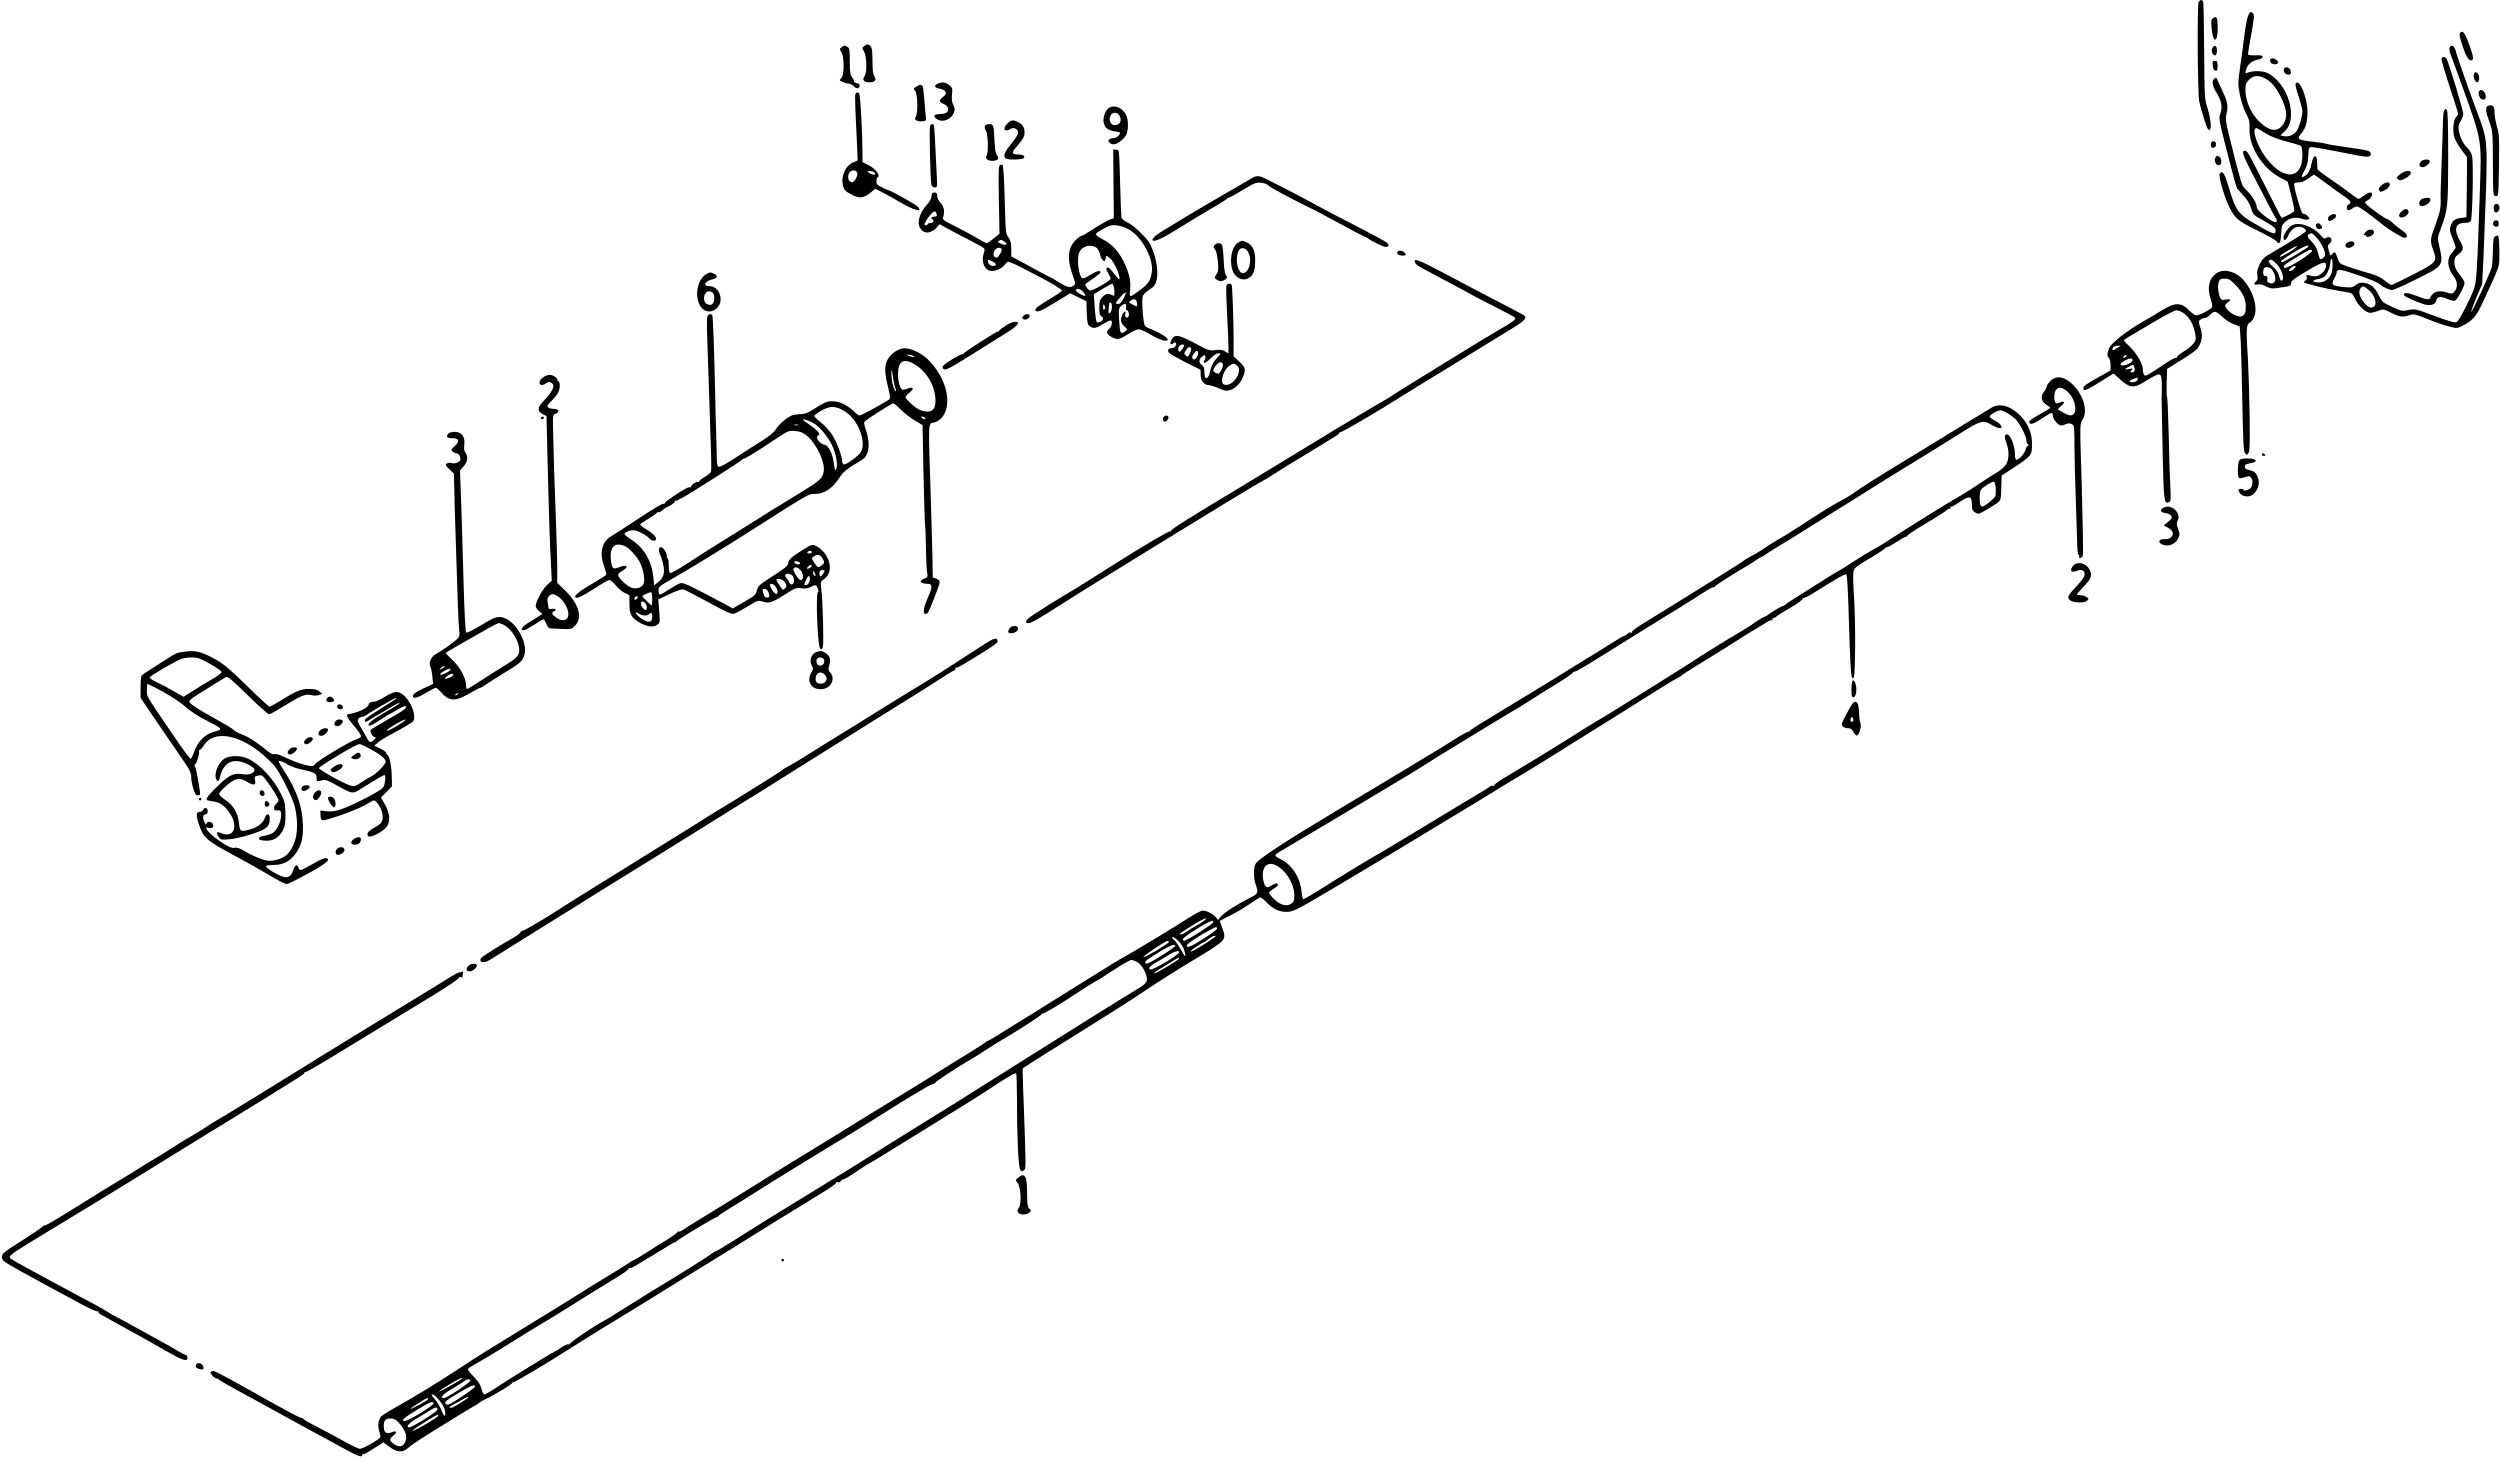 <?xml version="1.0" standalone="no"?>
<!DOCTYPE svg PUBLIC "-//W3C//DTD SVG 20010904//EN"
 "http://www.w3.org/TR/2001/REC-SVG-20010904/DTD/svg10.dtd">
<svg version="1.0" xmlns="http://www.w3.org/2000/svg"
 width="1974pt" height="1152pt" viewBox="0 0 1974 1152"
 preserveAspectRatio="xMidYMid meet">
<g transform="translate(0,1152) scale(0.1,-0.1)"
fill="#000000" stroke="none">
<path d="M17361 11506 c-13 -15 -9 -720 4 -786 12 -60 57 -204 68 -218 8 -11
12 -11 19 0 11 18 0 97 -25 177 -20 62 -21 91 -23 439 -1 205 -5 379 -8 387
-7 19 -20 19 -35 1z"/>
<path d="M17763 11418 c-16 -19 -29 -79 -43 -188 -6 -52 -20 -157 -31 -233
-19 -132 -19 -141 -3 -225 10 -50 30 -112 48 -147 26 -49 31 -69 28 -117 -6
-145 100 -315 245 -392 l57 -31 28 -110 c15 -60 26 -115 24 -122 -4 -9 -87
-53 -101 -53 -2 0 -60 114 -130 253 -136 270 -140 277 -161 277 -26 0 -14 -36
50 -161 146 -283 189 -365 198 -376 16 -20 0 -35 -25 -21 -57 30 -127 90 -127
109 0 30 -34 90 -70 124 -17 17 -38 41 -45 55 -7 14 -41 135 -74 270 -58 229
-61 248 -50 293 14 58 7 97 -30 173 -15 33 -33 72 -40 88 -9 23 -14 26 -26 16
-24 -20 -17 -58 20 -118 38 -63 45 -109 26 -162 -12 -32 -9 -51 34 -220 87
-341 93 -360 103 -373 6 -6 29 -32 51 -56 26 -29 47 -64 56 -96 15 -50 18 -53
101 -99 86 -48 101 -63 90 -91 -6 -18 -31 -7 -161 68 -132 76 -153 106 -206
286 -32 109 -48 136 -71 113 -18 -18 50 -235 94 -304 42 -65 66 -82 232 -163
65 -32 120 -65 123 -72 3 -7 11 -13 18 -13 9 0 14 22 17 71 3 65 6 74 36 100
35 31 86 38 136 19 14 -5 33 -7 41 -3 14 5 14 8 -1 24 -9 11 -23 19 -31 19
-16 0 -23 16 -58 138 -14 51 -23 97 -20 102 3 6 21 10 39 10 21 0 47 11 72 30
21 16 42 30 45 30 4 0 45 -29 92 -64 47 -36 110 -81 141 -102 57 -37 68 -57
41 -68 -18 -7 -20 -46 -2 -46 7 0 22 7 33 15 10 8 26 15 35 15 14 0 103 -63
194 -137 62 -50 167 -114 182 -111 31 6 24 27 -22 60 -25 18 -60 45 -76 61
-16 15 -34 27 -40 27 -11 0 -129 83 -161 114 -20 18 -20 18 11 37 33 20 43 59
15 59 -8 0 -30 -11 -48 -25 -18 -14 -37 -25 -43 -25 -5 0 -36 20 -67 45 -32
25 -103 75 -157 112 -54 37 -100 71 -100 77 -1 6 -2 31 -3 56 -1 59 -27 62
-40 5 -14 -67 -28 -96 -53 -112 -35 -23 -37 -12 -6 43 21 37 28 64 29 114 2
50 6 66 18 68 15 3 100 -12 363 -64 86 -17 113 -15 113 10 0 22 -13 27 -113
42 -188 28 -229 34 -237 39 -4 2 -48 9 -98 15 -134 15 -141 20 -97 71 31 38
45 88 45 165 0 107 -60 258 -90 228 -9 -9 -4 -34 19 -103 17 -51 31 -104 31
-119 0 -39 -25 -124 -44 -154 -21 -33 -68 -52 -103 -43 l-27 6 31 29 c42 39
57 88 51 170 -9 117 -87 244 -181 292 -41 20 -119 22 -161 3 -17 -7 -18 -5
-12 21 11 43 43 72 90 82 26 5 41 13 41 22 0 12 -13 15 -57 13 -39 -1 -58 2
-58 10 0 7 12 79 27 160 23 132 25 150 11 163 -12 12 -17 13 -25 2z m102 -508
c58 -22 104 -72 145 -157 47 -96 54 -153 23 -206 -44 -75 -109 -69 -197 16
-63 63 -106 161 -106 245 0 46 4 58 29 83 31 30 61 36 106 19z m21 -441 c46
-28 98 -48 168 -66 55 -14 107 -30 114 -35 7 -6 12 -35 12 -72 0 -209 -171
-203 -310 11 -48 74 -80 169 -65 193 9 14 7 15 81 -31z"/>
<path d="M17475 11377 c-16 -12 -17 -23 -12 -82 11 -120 50 -115 48 6 -1 81
-8 96 -36 76z"/>
<path d="M19427 11263 c-12 -12 -7 -36 24 -125 30 -84 51 -110 73 -88 7 7 2
35 -18 93 -39 112 -58 141 -79 120z"/>
<path d="M6824 11156 c-18 -14 -18 -16 -1 -44 22 -39 24 -168 2 -196 -20 -26
-2 -46 40 -46 43 0 59 19 39 48 -11 16 -15 49 -15 122 0 76 -4 103 -15 115
-19 19 -25 19 -50 1z"/>
<path d="M6645 11146 c-17 -12 -17 -14 -2 -37 24 -33 24 -181 1 -204 -9 -9
-15 -17 -13 -19 14 -12 51 -26 68 -26 12 0 30 -9 42 -21 22 -22 42 -21 47 3 2
10 -7 18 -24 22 -14 4 -24 10 -21 13 4 3 -3 17 -13 31 -17 21 -20 40 -20 128
0 92 -2 104 -19 114 -25 13 -24 13 -46 -4z"/>
<path d="M17470 11141 c-8 -15 -8 -27 0 -42 16 -29 35 -18 35 21 0 39 -19 50
-35 21z"/>
<path d="M19347 11153 c-11 -10 -8 -40 7 -75 7 -18 23 -58 33 -88 11 -30 34
-93 51 -140 164 -457 157 -415 142 -869 -21 -629 -25 -690 -49 -751 -35 -90
-115 -243 -132 -253 -12 -8 -58 5 -174 48 -153 57 -159 58 -209 47 -48 -10
-55 -9 -128 25 -72 33 -79 39 -105 91 -32 64 -63 90 -115 98 -28 5 -43 1 -66
-16 -28 -21 -38 -22 -98 -16 -89 9 -99 17 -74 64 11 20 20 41 20 47 0 35 25
32 169 -17 80 -27 155 -58 166 -68 28 -25 80 -50 104 -50 10 0 96 38 190 85
217 107 217 107 180 269 -13 56 -13 61 15 135 54 144 56 168 57 560 0 253 -3
367 -11 375 -20 20 -30 -15 -31 -109 -1 -49 -5 -189 -10 -310 -4 -121 -8 -229
-8 -240 4 -115 0 -139 -41 -250 -44 -120 -44 -124 -14 -209 29 -81 22 -89
-161 -183 -88 -45 -165 -83 -172 -83 -6 0 -30 15 -52 34 -23 20 -66 42 -99 51
-110 31 -217 66 -241 78 -15 7 -28 26 -34 47 -12 48 -24 58 -41 35 -13 -18
-15 -16 -27 24 -11 39 -11 45 4 56 9 7 17 20 17 29 0 21 -26 32 -44 17 -11 -9
-20 -4 -43 23 -69 77 -187 112 -238 68 -26 -22 -55 -67 -55 -86 0 -31 21 -26
36 10 19 46 51 73 85 74 30 0 65 -23 56 -37 -7 -11 -136 -92 -278 -174 -54
-32 -69 -47 -88 -88 -17 -36 -22 -58 -17 -84 5 -25 2 -38 -9 -47 -23 -19 -18
-33 10 -26 16 4 40 -1 66 -15 30 -15 52 -19 78 -15 20 3 55 9 79 12 32 5 42
11 42 25 0 19 13 31 100 84 107 66 159 90 171 78 16 -16 -2 -63 -32 -85 -28
-21 -51 -24 -93 -13 -26 7 -28 6 -22 -10 4 -11 0 -22 -11 -31 -21 -15 -22 -14
72 -39 56 -16 146 -34 255 -52 41 -7 47 -12 66 -54 26 -55 86 -109 119 -109
14 0 42 7 64 16 38 15 40 15 100 -15 65 -34 97 -38 147 -19 30 11 43 8 139
-30 57 -24 134 -50 170 -59 63 -17 65 -17 107 4 74 36 109 73 149 158 20 44
58 125 83 179 26 55 51 118 56 141 10 44 6 222 -5 233 -3 3 -14 1 -23 -4 -14
-9 -17 -29 -18 -113 -1 -56 -5 -114 -8 -129 -10 -39 -160 -366 -163 -355 -2 6
17 57 41 115 l45 105 11 219 c5 120 14 362 20 537 11 360 7 400 -65 587 -49
126 -161 447 -171 485 -10 46 -30 65 -47 48z m-1056 -1508 c35 -38 69 -106 69
-136 0 -19 -36 -45 -43 -32 -2 5 -10 29 -16 55 -8 28 -26 59 -47 79 -36 35
-42 54 -21 62 22 9 26 7 58 -28z m-167 -83 c-26 -24 -114 -75 -120 -69 -7 6
17 24 77 57 63 35 70 36 43 12z m102 10 c-7 -12 -193 -122 -206 -122 -25 0 -3
20 83 72 82 51 137 73 123 50z m29 -31 c10 -17 -197 -147 -216 -136 -18 12 -5
24 96 85 106 63 110 65 120 51z m156 -173 c-15 -48 -53 -78 -102 -78 -51 0
-59 17 -12 25 21 3 46 12 55 19 21 16 48 76 48 109 0 13 3 27 8 31 12 13 14
-67 3 -106z m-436 69 c37 -37 64 -112 46 -130 -7 -7 -12 -4 -17 9 -19 59 -30
78 -62 103 -19 16 -31 34 -28 40 12 18 26 13 61 -22z m140 -37 c-10 -11 -25
-20 -33 -20 -12 0 -12 4 3 20 10 11 25 20 33 20 12 0 12 -4 -3 -20z m-171 -15
c39 -59 25 -116 -24 -100 -17 5 -21 13 -17 31 3 18 0 24 -14 24 -14 0 -19 7
-19 28 0 16 3 32 7 35 15 16 52 6 67 -18z m761 -156 c42 -37 65 -100 45 -124
-19 -22 -43 -18 -72 13 -47 50 -62 104 -36 130 17 17 23 15 63 -19z"/>
<path d="M19278 11058 c-3 -7 26 -105 63 -218 37 -113 68 -210 68 -217 1 -6
-7 -19 -16 -28 -22 -22 -29 -112 -13 -161 7 -22 32 -65 57 -98 l43 -58 -2
-237 -3 -236 -42 -6 c-50 -6 -69 -20 -83 -64 -9 -28 -7 -42 15 -96 14 -34 25
-67 25 -72 0 -5 -13 -25 -30 -44 -43 -49 -37 -118 17 -189 28 -37 30 -84 5
-114 -17 -21 -22 -22 -52 -12 -50 18 -97 15 -120 -8 -11 -11 -20 -24 -20 -29
0 -21 -34 -18 -104 11 -71 28 -112 32 -104 7 4 -11 98 -54 159 -72 48 -14 87
-3 95 28 8 34 33 39 86 15 26 -11 54 -17 63 -14 17 7 75 113 75 140 0 9 -13
33 -29 53 -41 52 -51 75 -51 115 0 27 6 39 29 56 43 30 47 53 18 103 -54 92
-42 147 33 147 21 0 43 6 49 13 14 18 23 468 10 518 -5 19 -21 46 -35 60 -34
31 -60 83 -69 136 -5 34 -3 50 14 77 12 18 21 44 21 56 0 29 -119 420 -133
438 -5 6 -15 12 -22 12 -7 0 -15 -6 -17 -12z"/>
<path d="M17928 11054 c-3 -3 -4 -13 -1 -22 5 -20 48 -27 59 -10 12 19 -42 49
-58 32z"/>
<path d="M17472 11003 c2 -27 8 -39 21 -41 14 -3 17 4 17 37 0 35 -3 41 -21
41 -17 0 -20 -5 -17 -37z"/>
<path d="M18034 10975 c-4 -8 -1 -22 6 -30 18 -21 50 -19 50 3 0 36 -45 57
-56 27z"/>
<path d="M19535 10938 c-9 -25 7 -68 25 -68 15 0 22 38 10 60 -12 23 -28 26
-35 8z"/>
<path d="M7402 10858 c-30 -15 -23 -32 18 -38 18 -3 38 -13 44 -23 9 -15 6
-22 -16 -41 -36 -28 -35 -41 1 -56 59 -24 47 -80 -17 -80 -53 0 -67 -12 -43
-34 65 -59 182 29 139 104 -12 22 -15 43 -11 83 5 50 3 55 -22 75 -30 24 -57
27 -93 10z"/>
<path d="M7232 10834 c-20 -14 -21 -17 -7 -30 22 -22 25 -185 4 -210 -15 -18
15 -36 53 -32 27 2 32 7 30 23 -2 11 -8 70 -12 132 -5 62 -11 117 -15 123 -9
14 -27 13 -53 -6z"/>
<path d="M19575 10800 c-11 -17 3 -57 22 -64 25 -10 38 9 27 41 -10 29 -37 42
-49 23z"/>
<path d="M6755 10780 c-4 -6 -4 -61 -1 -123 3 -62 8 -178 12 -258 l6 -146 -31
-13 c-66 -27 -104 -112 -84 -190 7 -28 19 -41 59 -62 71 -40 101 -36 167 18
l28 24 57 -29 c31 -16 91 -49 132 -74 118 -69 192 -89 146 -38 -14 15 -206
124 -226 127 -3 0 -26 11 -52 23 -41 19 -48 26 -48 51 0 15 5 30 11 32 25 8
-21 68 -71 93 l-50 25 0 58 c0 179 -16 467 -26 484 -7 11 -22 10 -29 -2z m15
-635 c0 -13 -9 -33 -19 -46 -16 -20 -23 -22 -38 -13 -22 14 -21 64 2 80 24 18
55 6 55 -21z m124 19 c9 -3 16 -10 16 -15 0 -14 -24 -11 -46 6 -16 12 -17 14
-2 15 9 0 23 -3 32 -6z"/>
<path d="M19643 10683 c-20 -7 -15 -51 14 -128 25 -68 26 -76 27 -325 1 -252
1 -255 22 -258 22 -3 22 -1 26 240 3 219 2 249 -16 308 -10 36 -19 85 -19 110
1 53 -15 69 -54 53z"/>
<path d="M8758 10669 c-28 -16 -51 -75 -44 -113 8 -44 34 -66 90 -74 46 -7 46
-7 31 -29 -9 -13 -26 -23 -38 -23 -12 0 -28 -4 -36 -9 -12 -8 -12 -12 -2 -25
21 -26 58 -19 100 19 32 29 40 44 45 85 4 28 2 68 -4 89 -18 69 -91 110 -142
80z m86 -72 c13 -36 -2 -61 -37 -65 -36 -4 -56 35 -39 74 17 36 63 30 76 -9z"/>
<path d="M7955 10545 c-42 -41 -24 -74 24 -43 22 13 49 5 58 -18 7 -20 -5 -41
-64 -114 -44 -54 -55 -93 -27 -104 24 -9 117 -7 133 3 21 14 3 31 -32 31 -58
0 -63 13 -25 56 53 60 68 86 68 117 0 39 -15 64 -50 82 -40 21 -57 19 -85 -10z"/>
<path d="M7344 10526 c-8 -21 2 -447 11 -468 4 -10 16 -18 27 -18 19 0 20 5
14 108 -3 59 -9 168 -12 242 -3 74 -8 138 -11 143 -7 12 -23 8 -29 -7z"/>
<path d="M7776 10524 c-3 -9 1 -25 9 -37 17 -24 21 -172 5 -197 -13 -21 7 -40
44 -40 44 0 61 18 40 42 -12 12 -18 44 -21 110 -6 132 -8 138 -42 138 -17 0
-31 -6 -35 -16z"/>
<path d="M17462 10398 c-5 -5 -7 -19 -5 -29 7 -26 37 -20 41 7 3 24 -20 38
-36 22z"/>
<path d="M8792 10069 l3 -272 -30 -10 c-16 -5 -71 -36 -121 -68 -50 -33 -94
-59 -98 -59 -20 0 -68 -46 -86 -80 -28 -55 -26 -129 7 -224 27 -77 27 -78 8
-93 -26 -18 -52 -11 -120 32 -30 20 -57 35 -60 35 -3 0 -26 12 -52 26 -27 14
-95 51 -153 83 l-105 56 0 60 c0 46 -5 67 -22 90 -21 28 -23 43 -28 240 -6
225 -12 325 -19 333 -3 2 -12 2 -19 -1 -13 -5 -14 -47 -10 -274 l5 -268 -45
-37 c-25 -21 -50 -38 -56 -38 -5 0 -43 20 -85 45 -42 24 -119 66 -171 92 -84
41 -94 49 -88 68 15 41 7 85 -20 113 -16 16 -27 39 -27 55 0 20 -5 27 -20 27
-11 0 -20 -3 -21 -7 -4 -40 -15 -63 -43 -93 -47 -49 -74 -127 -57 -167 18 -43
51 -59 91 -43 17 7 39 23 49 36 l19 24 64 -35 c34 -19 113 -60 173 -91 61 -31
113 -61 117 -67 3 -6 2 -21 -3 -34 -26 -69 7 -143 62 -143 35 0 82 22 101 48
7 10 18 21 24 25 6 3 58 -18 115 -48 57 -30 127 -66 154 -80 90 -47 160 -91
160 -100 -1 -6 -41 -33 -89 -62 -98 -58 -128 -81 -120 -94 11 -19 42 -7 156
63 l119 72 64 -32 63 -31 3 -91 c3 -77 7 -94 23 -106 29 -21 50 -17 104 16 27
17 54 30 61 30 18 0 12 -46 -9 -65 -26 -24 -25 -39 4 -58 51 -34 72 -32 139
12 35 23 74 41 88 41 13 0 58 -20 99 -45 70 -42 130 -58 130 -35 0 14 -66 55
-120 76 -25 9 -51 22 -58 29 -15 14 -29 195 -19 236 4 14 25 35 51 51 36 22
47 35 57 70 16 59 5 149 -27 238 -23 61 -39 85 -94 139 -36 37 -84 75 -108 85
-26 12 -44 27 -47 40 -2 12 -7 125 -10 251 -9 303 -6 279 -33 283 l-22 3 2
-272z m-1402 -223 c0 -2 3 -11 6 -20 4 -11 0 -16 -14 -16 -12 0 -24 -4 -27
-10 -3 -5 -1 -10 4 -10 6 0 11 -7 11 -15 0 -8 -9 -15 -19 -15 -11 0 -23 -4
-26 -10 -8 -13 -25 -13 -25 -1 0 19 62 101 76 101 8 0 14 -2 14 -4z m1517
-134 c104 -54 202 -228 188 -336 -9 -69 -25 -96 -91 -145 -86 -64 -88 -64 -81
-2 9 73 -8 142 -55 234 -44 84 -92 133 -171 173 -27 14 -47 30 -44 37 2 7 31
26 64 43 51 27 66 30 104 24 24 -3 63 -16 86 -28z m-970 -105 c22 -16 4 -27
-25 -15 -37 16 -38 18 -22 28 14 9 23 6 47 -13z m722 -44 c11 -10 24 -36 29
-58 9 -44 42 -64 42 -26 0 28 11 26 43 -7 28 -29 67 -117 67 -150 0 -13 -6 -9
-24 13 -57 72 -63 78 -75 71 -9 -6 -7 -17 9 -42 11 -20 20 -39 20 -44 0 -16
-147 -100 -164 -94 -15 6 -36 34 -36 48 0 3 27 24 60 46 33 22 60 45 60 50 0
19 -33 10 -82 -21 -26 -17 -54 -29 -62 -26 -20 8 -39 100 -33 160 3 39 11 56
31 74 33 28 85 30 115 6z m-749 -15 c0 -14 -21 -52 -34 -60 -6 -4 -16 -2 -23
4 -16 13 -8 48 14 65 16 12 43 7 43 -9z m-71 -94 c32 -16 33 -34 2 -34 -20 0
-41 19 -41 37 0 16 0 16 39 -3z m955 -196 c3 -13 6 -36 6 -51 0 -24 -2 -26
-19 -17 -30 16 -48 12 -76 -15 -21 -22 -25 -35 -25 -86 0 -44 4 -61 15 -65 8
-4 15 -12 15 -20 0 -17 -39 -39 -50 -27 -5 4 -12 56 -16 114 l-7 106 69 42
c38 22 72 41 75 41 4 0 9 -10 13 -22z m-244 -40 c25 -27 26 -40 3 -31 -33 12
-63 35 -57 44 9 15 32 10 54 -13z m340 -13 c0 -3 -9 -24 -20 -45 -13 -26 -27
-40 -40 -40 -27 0 -25 6 13 50 29 35 47 48 47 35z m88 -78 c4 -32 4 -32 -37
-11 -30 15 -31 17 -14 30 26 20 48 13 51 -19z m-198 -31 c0 -18 -7 -39 -15
-46 -13 -11 -14 -6 -11 31 5 52 4 49 16 49 6 0 10 -15 10 -34z m-59 -19 c-8
-8 -11 -3 -11 19 1 25 2 27 11 11 8 -14 8 -22 0 -30z m171 18 c-2 -14 0 -25 6
-25 13 0 21 -35 12 -50 -12 -19 -32 -1 -25 21 9 28 -10 23 -23 -6 -18 -40 -14
-64 15 -91 27 -25 27 -26 8 -40 -37 -27 -42 -18 -48 84 -5 89 -4 98 15 115 29
25 46 22 40 -8z"/>
<path d="M17491 10272 c-13 -24 12 -64 34 -56 18 7 20 45 3 62 -17 17 -26 15
-37 -6z"/>
<path d="M19112 10240 c-15 -25 -8 -40 19 -40 23 0 62 37 54 50 -11 18 -60 11
-73 -10z"/>
<path d="M18950 10143 c-30 -25 -31 -28 -15 -39 15 -11 24 -10 55 6 36 19 55
42 43 54 -14 14 -54 4 -83 -21z"/>
<path d="M9895 10119 c-63 -35 -472 -274 -545 -319 -41 -25 -104 -64 -140 -85
-68 -40 -110 -73 -110 -87 0 -24 62 0 167 65 166 103 215 132 323 195 52 30
98 60 102 66 4 6 8 8 8 5 0 -4 48 22 108 58 96 58 111 64 150 60 23 -2 48 -11
55 -20 10 -14 163 -96 327 -177 50 -24 54 -26 148 -77 172 -94 288 -154 297
-156 6 -1 12 -5 15 -8 11 -14 124 -69 141 -69 26 0 31 15 10 34 -10 9 -117 67
-238 129 -120 61 -273 142 -339 178 -65 36 -171 92 -234 124 -63 31 -131 66
-151 76 -41 21 -65 23 -94 8z"/>
<path d="M18804 10057 c-20 -18 -25 -28 -18 -40 9 -15 12 -15 44 1 41 20 55
62 21 62 -11 0 -32 -10 -47 -23z"/>
<path d="M19133 9953 c-25 -5 -40 -40 -24 -56 17 -17 81 17 81 43 0 20 -9 22
-57 13z"/>
<path d="M19697 9903 c-11 -10 -8 -51 4 -59 18 -10 42 21 34 45 -6 21 -25 28
-38 14z"/>
<path d="M18961 9849 c-40 -37 -4 -66 39 -31 15 12 21 25 17 35 -9 23 -29 21
-56 -4z"/>
<path d="M18395 9816 c-11 -8 -16 -19 -12 -30 6 -14 10 -15 29 -5 27 14 39 30
32 41 -8 12 -28 10 -49 -6z"/>
<path d="M19688 9768 c-8 -21 2 -38 23 -38 14 0 19 7 19 25 0 18 -5 25 -19 25
-10 0 -21 -6 -23 -12z"/>
<path d="M18294 9754 c-18 -8 -4 -44 17 -44 26 0 32 16 13 34 -8 9 -16 16 -17
15 -1 0 -7 -3 -13 -5z"/>
<path d="M18700 9704 c-9 -3 -21 -14 -29 -25 -7 -12 -8 -18 -3 -15 6 3 12 0
14 -6 7 -21 63 3 63 27 0 20 -17 27 -45 19z"/>
<path d="M9781 9607 c-55 -28 -78 -140 -47 -227 17 -49 72 -78 112 -62 49 21
66 61 65 154 0 69 -23 116 -65 133 -42 18 -35 18 -65 2z m73 -74 c18 -37 21
-60 13 -104 -9 -47 -41 -77 -65 -63 -37 24 -49 123 -20 177 14 27 55 21 72
-10z"/>
<path d="M18543 9609 c-26 -9 -31 -37 -9 -45 19 -7 56 13 56 30 0 19 -20 25
-47 15z"/>
<path d="M9590 9585 c-10 -13 -10 -19 3 -33 10 -11 18 -47 23 -94 6 -65 4 -82
-11 -104 -17 -26 -17 -28 1 -41 23 -17 45 -17 69 1 17 12 17 16 6 30 -9 11
-16 54 -19 124 -2 59 -9 113 -14 120 -14 17 -43 15 -58 -3z"/>
<path d="M11032 9523 c2 -12 14 -19 36 -21 33 -3 40 6 20 26 -19 19 -60 15
-56 -5z"/>
<path d="M11170 9457 c0 -8 8 -20 18 -28 20 -16 19 -16 252 -139 96 -51 180
-96 185 -100 6 -4 83 -44 172 -89 89 -45 164 -85 167 -90 8 -12 -18 -32 -129
-96 -91 -53 -173 -103 -460 -280 -55 -34 -161 -99 -235 -145 -74 -45 -141 -88
-149 -94 -7 -6 -37 -24 -67 -41 -74 -42 -249 -146 -384 -228 -511 -311 -641
-390 -750 -456 -388 -232 -545 -331 -542 -341 1 -6 -2 -9 -8 -5 -9 5 -221
-120 -435 -256 -196 -124 -316 -200 -360 -225 -87 -50 -299 -184 -322 -204
-29 -25 -29 -40 -1 -40 20 0 93 42 253 145 84 53 205 130 300 188 858 529
1249 767 1295 790 14 7 50 28 80 48 65 42 177 112 223 138 27 16 167 101 274
168 18 11 31 22 28 25 -3 2 1 5 8 5 15 0 300 167 467 273 58 36 121 76 140 87
19 11 103 62 185 113 163 101 467 287 583 358 77 47 100 73 79 90 -6 5 -93 51
-192 102 -99 51 -281 147 -405 213 -229 121 -270 139 -270 114z"/>
<path d="M17496 9359 c-56 -44 -70 -114 -40 -202 9 -26 14 -54 10 -62 -6 -17
-98 -65 -124 -65 -10 0 -31 14 -48 31 -70 74 -117 75 -228 6 -45 -28 -112 -68
-151 -90 -120 -68 -244 -166 -261 -205 -17 -42 -18 -66 -1 -80 6 -6 12 -30 12
-54 l0 -43 -81 -45 c-112 -63 -134 -78 -134 -95 0 -31 20 -22 210 98 l29 18
55 -50 c69 -63 107 -67 179 -21 26 16 65 39 86 50 62 31 64 25 59 -185 0 -5 4
-185 8 -398 8 -402 11 -428 49 -413 16 6 17 17 12 124 -4 64 -10 251 -13 414
-4 164 -10 296 -13 294 -3 -2 -5 47 -3 109 l3 112 77 48 c131 81 155 99 173
129 28 46 32 92 13 148 -16 49 -16 52 2 65 10 7 25 13 35 13 9 0 27 11 40 25
33 34 47 31 94 -15 23 -22 64 -49 91 -59 l49 -19 6 -88 c4 -49 10 -270 14
-491 6 -318 10 -406 21 -420 13 -17 15 -17 27 -1 11 14 13 74 10 295 -2 153
-8 350 -13 438 -16 254 -14 280 14 298 77 51 53 217 -49 335 -62 72 -163 95
-219 51z m154 -87 c57 -59 82 -111 83 -173 1 -76 -30 -96 -95 -63 -35 18 -67
52 -68 71 0 7 9 18 20 25 30 19 24 30 -14 23 -27 -6 -36 -3 -44 12 -17 31 -23
98 -13 126 9 23 16 27 48 27 31 0 44 -8 83 -48z m-427 -213 c58 -30 99 -97
112 -182 6 -37 3 -48 -19 -74 -14 -17 -50 -45 -80 -63 -30 -19 -52 -38 -49
-43 3 -6 1 -7 -5 -3 -6 3 -46 -17 -89 -47 -138 -93 -154 -102 -164 -86 -5 8
-9 27 -9 42 0 43 -47 125 -101 177 -27 26 -49 50 -49 53 0 3 21 18 48 33 26
15 114 67 196 116 82 48 158 88 168 88 11 0 29 -5 41 -11z m-508 -289 c-32
-21 -41 -20 -32 5 4 8 18 15 34 15 l28 0 -30 -20z m75 -59 c0 -5 -7 -12 -16
-15 -14 -5 -15 -4 -4 9 14 17 20 19 20 6z m48 -37 c-4 -22 -76 -50 -90 -36 -8
8 -1 17 23 31 41 25 72 27 67 5z m15 -56 c7 -26 1 -38 -20 -38 -13 0 -14 2 -2
17 13 15 11 16 -18 10 -40 -8 -42 -2 -5 17 36 20 39 20 45 -6z m27 -93 c0 -17
-43 -31 -61 -19 -11 6 11 19 59 33 1 1 2 -6 2 -14z"/>
<path d="M5580 9357 c-81 -41 -103 -205 -35 -273 54 -54 145 -7 145 74 0 56
-39 102 -86 102 -58 0 -41 41 24 55 39 8 42 32 6 45 -30 12 -24 12 -54 -3z
m48 -149 c17 -17 15 -73 -3 -88 -12 -10 -21 -10 -40 -2 -43 20 -30 102 15 102
9 0 21 -5 28 -12z"/>
<path d="M9684 9265 c-4 -8 -1 -109 5 -223 6 -114 11 -231 11 -261 l0 -53 -26
17 c-21 13 -38 16 -76 11 -47 -7 -56 -4 -164 54 -127 68 -159 73 -183 28 -17
-30 -9 -47 13 -29 10 9 16 9 21 1 9 -15 -13 -40 -36 -40 -25 0 -33 -18 -18
-36 7 -9 66 -42 131 -75 l118 -59 0 -40 c0 -45 27 -80 60 -80 11 0 48 -11 81
-25 51 -22 66 -24 93 -15 41 13 80 53 100 102 25 58 20 78 -29 123 l-45 42 1
104 c0 166 -10 449 -16 459 -9 15 -35 12 -41 -5z m-334 -474 c0 -5 -9 -19 -19
-32 -18 -22 -20 -22 -26 -6 -4 9 -2 24 5 32 14 16 40 20 40 6z m55 -21 c3 -5
-2 -24 -10 -41 -15 -29 -18 -30 -32 -16 -15 14 -15 18 1 41 17 27 31 33 41 16z
m55 -38 c0 -10 -6 -27 -14 -38 -11 -15 -17 -16 -27 -7 -9 9 -8 17 5 37 19 30
36 34 36 8z m153 -34 c-32 -33 -51 -70 -60 -118 -5 -30 -22 -52 -34 -44 -5 3
-9 24 -9 47 0 31 -5 45 -20 55 -27 16 -25 47 3 67 20 14 22 14 25 0 2 -9 -1
-22 -8 -30 -7 -9 -8 -15 -1 -20 6 -3 28 12 49 34 24 25 48 41 62 41 23 0 23
-1 -7 -32z m43 -52 c6 -16 -22 -76 -35 -76 -20 0 -41 13 -41 25 0 19 40 65 56
65 8 0 17 -6 20 -14z m109 -10 c57 -41 -32 -178 -100 -152 -36 13 -5 119 44
149 32 20 33 20 56 3z"/>
<path d="M5585 9020 c-3 -11 -4 -81 -1 -157 3 -76 8 -226 11 -333 3 -107 10
-313 15 -456 6 -144 8 -269 4 -278 -3 -9 -26 -28 -50 -42 -24 -14 -44 -30 -44
-36 0 -5 -4 -7 -8 -4 -13 8 -63 -29 -55 -40 5 -5 4 -6 -1 -2 -5 4 -22 0 -40
-9 -52 -27 -166 -105 -166 -114 0 -5 -3 -8 -7 -7 -13 4 -71 -31 -225 -132 -81
-54 -166 -109 -189 -122 -77 -43 -99 -134 -58 -242 11 -31 18 -60 15 -65 -3
-5 -52 -36 -108 -69 -101 -58 -147 -96 -135 -108 12 -13 54 7 152 70 55 36
107 66 117 66 9 0 31 -18 48 -40 18 -23 50 -50 71 -61 l39 -19 0 -65 c0 -82
13 -108 69 -144 62 -39 113 -48 147 -26 26 17 26 17 19 109 l-7 93 88 42 c56
26 96 40 110 37 12 -3 101 -49 198 -102 140 -76 182 -95 202 -90 14 4 62 30
107 57 79 49 83 50 118 39 50 -17 76 -9 177 56 80 51 90 55 129 49 29 -4 51
-1 72 9 40 21 44 20 58 -9 8 -17 8 -27 1 -32 -18 -10 -2 -423 17 -442 12 -13
15 -11 22 10 9 26 0 367 -12 460 -7 55 -6 57 24 78 81 58 43 204 -67 261 -29
14 -36 12 -133 -51 -61 -40 -79 -57 -84 -81 -7 -31 -10 -33 -160 -131 -69 -45
-81 -57 -89 -90 -9 -34 -18 -43 -100 -89 l-90 -52 -70 38 c-279 148 -319 167
-343 161 -14 -3 -54 -26 -91 -50 -36 -24 -69 -42 -74 -39 -4 3 -8 18 -8 34 0
26 10 34 93 81 130 74 414 247 608 371 507 323 481 308 535 308 78 0 140 45
207 149 13 21 52 52 95 78 40 23 80 49 87 57 40 40 45 122 14 215 -18 53 -19
65 -8 76 13 13 170 114 211 136 14 8 27 -1 65 -40 27 -28 77 -68 113 -89 l65
-39 1 -69 c5 -327 16 -729 19 -734 2 -4 5 -74 6 -156 1 -82 5 -170 9 -196 7
-45 6 -47 -22 -57 -46 -16 -30 -41 28 -41 37 0 38 -22 4 -100 -34 -77 -44
-126 -28 -136 5 -4 16 0 23 7 15 16 95 221 95 245 0 8 -12 19 -27 25 l-28 9
-2 143 c-2 78 -7 288 -13 467 -21 663 -24 601 31 615 15 4 38 19 52 33 92 100
45 313 -104 462 -49 49 -133 90 -185 90 -42 0 -94 -31 -125 -73 -34 -47 -38
-103 -13 -207 28 -121 28 -117 3 -132 -88 -54 -209 -118 -221 -118 -8 0 -23
10 -34 21 -34 38 -103 80 -141 86 -68 11 -89 5 -169 -46 -63 -41 -88 -51 -121
-51 -23 0 -54 -5 -69 -10 -41 -16 -103 -69 -129 -111 -16 -25 -55 -56 -117
-95 -51 -31 -144 -91 -206 -132 -66 -43 -118 -72 -127 -68 -12 4 -15 25 -16
93 -1 48 -2 126 -4 173 -2 47 -6 204 -9 350 -7 321 -16 561 -21 578 -7 19 -33
14 -40 -8z m1625 -310 c13 -9 13 -10 0 -9 -8 0 -24 4 -35 9 l-20 9 20 0 c11 0
27 -4 35 -9z m-7 -56 c98 -50 170 -155 182 -268 8 -77 -12 -116 -61 -116 -19
0 -49 7 -67 16 -36 18 -107 83 -107 98 0 5 15 22 33 37 39 33 30 48 -20 30
-32 -12 -38 -12 -49 4 -18 24 -28 97 -21 148 9 65 47 83 110 51z m-134 -196
c6 -16 8 -28 5 -28 -10 0 -32 66 -34 105 -5 72 2 82 10 15 5 -36 13 -77 19
-92z m-403 -183 c104 -61 176 -233 134 -320 -17 -34 -123 -111 -139 -101 -6 4
-11 14 -11 23 0 41 -44 157 -80 211 -22 33 -63 77 -90 98 -28 21 -50 43 -50
50 0 6 26 25 58 43 68 38 108 37 178 -4z m639 -55 c8 -13 -5 -13 -25 0 -13 8
-13 10 2 10 9 0 20 -4 23 -10z m-873 -46 c51 -33 122 -125 148 -193 26 -68 36
-142 22 -166 -8 -15 -11 -6 -17 41 -9 79 -43 148 -74 152 -39 6 -79 64 -50 74
22 7 -8 44 -66 82 -30 21 -55 39 -55 42 0 10 57 -10 92 -32z m-129 -11 c-7 -2
-21 -2 -30 0 -10 3 -4 5 12 5 17 0 24 -2 18 -5z m65 -81 c77 -61 149 -212 136
-285 -11 -55 -29 -72 -171 -159 -260 -159 -282 -173 -415 -257 -73 -46 -182
-114 -243 -152 -60 -37 -170 -107 -242 -154 -73 -48 -137 -84 -143 -80 -5 3
-10 31 -10 61 0 30 -3 54 -7 54 -5 0 -9 12 -9 26 -2 25 -29 64 -46 64 -18 0
-20 -31 -3 -66 9 -19 20 -58 25 -87 9 -60 -3 -92 -47 -127 l-28 -22 -6 64
c-13 128 -73 232 -173 296 -28 18 -52 37 -54 42 -6 18 54 40 85 31 43 -13 86
-36 107 -60 22 -24 56 -28 56 -6 0 20 -29 47 -84 80 -25 15 -44 31 -41 35 3 5
33 26 68 46 34 21 64 42 65 46 2 4 7 6 12 3 4 -2 19 5 32 18 14 12 31 23 37
25 21 4 61 34 61 44 0 5 4 7 8 4 4 -2 56 26 115 62 212 132 391 247 403 260 7
7 16 12 19 11 8 -2 123 69 249 154 97 65 103 68 152 64 40 -3 61 -11 92 -35z
m-1430 -876 c33 -18 82 -69 109 -116 27 -46 46 -132 38 -169 -8 -38 -57 -57
-101 -41 -36 14 -104 79 -104 100 0 8 16 24 35 34 20 11 34 24 32 30 -5 13
-22 12 -64 -5 -43 -17 -53 -7 -60 63 -7 73 14 118 58 118 16 0 42 -6 57 -14z
m1472 -46 c0 -5 -9 -10 -21 -10 -11 0 -17 5 -14 10 3 6 13 10 21 10 8 0 14 -4
14 -10z m86 -52 c16 -31 16 -32 -6 -50 -30 -24 -31 -24 -60 18 -23 35 -24 37
-5 50 30 22 53 16 71 -18z m-179 -34 c2 -6 -6 -11 -18 -10 -12 0 -24 7 -27 14
-3 9 3 13 19 10 12 -1 24 -8 26 -14z m91 -26 c-3 -7 -13 -15 -24 -17 -16 -3
-17 -1 -5 13 16 19 34 21 29 4z m-80 -40 c20 -32 16 -68 -8 -68 -15 0 -63 78
-55 89 12 21 43 11 63 -21z m182 6 c0 -13 -21 -44 -30 -44 -11 0 -14 33 -3 43
8 8 33 9 33 1z m-70 -37 c0 -5 -4 -5 -10 -2 -5 3 -10 14 -10 23 0 15 2 15 10
2 5 -8 10 -19 10 -23z m-180 -6 c15 -28 12 -58 -5 -65 -10 -4 -19 3 -25 18 -5
13 -14 27 -19 31 -6 3 -11 13 -11 21 0 21 47 17 60 -5z m130 -45 c-5 -14 -16
-26 -25 -26 -19 0 -19 1 2 45 13 27 19 32 25 21 4 -8 4 -26 -2 -40z m-190 -8
c13 -25 13 -29 -2 -44 -15 -15 -18 -13 -42 22 -33 49 -33 56 1 52 17 -2 33
-13 43 -30z m-76 -30 c19 -27 21 -58 4 -58 -13 0 -48 53 -48 71 0 17 29 9 44
-13z m-55 -48 c8 -25 7 -32 -5 -37 -19 -7 -31 4 -39 40 -6 23 -4 27 13 27 13
0 24 -10 31 -30z m-919 -51 c0 -27 -2 -49 -4 -49 -7 0 -78 71 -75 74 14 12 65
33 71 29 5 -2 8 -26 8 -54z m-110 17 c0 -2 -7 -9 -15 -16 -12 -10 -15 -10 -15
4 0 9 7 16 15 16 8 0 15 -2 15 -4z m60 -57 c7 -11 9 -28 6 -36 -6 -14 -9 -14
-26 2 -23 21 -27 55 -5 55 8 0 19 -9 25 -21z m-8 -89 c15 0 30 5 33 10 3 6 10
10 16 10 13 0 12 -57 -2 -65 -16 -11 -55 3 -88 31 -35 30 -42 53 -9 30 12 -9
35 -16 50 -16z"/>
<path d="M8079 9024 c-10 -13 -10 -17 1 -24 18 -11 50 6 50 25 0 20 -34 19
-51 -1z"/>
<path d="M7941 8949 c-25 -16 -48 -34 -51 -40 -4 -6 -9 -9 -12 -7 -6 4 -268
-164 -268 -172 0 -4 -6 -7 -13 -7 -17 0 -130 -68 -147 -88 -10 -12 -10 -19 -2
-27 16 -16 45 -1 258 133 99 62 213 134 254 159 81 51 101 81 53 79 -15 0 -48
-14 -72 -30z"/>
<path d="M4286 8539 c-49 -38 -22 -82 28 -44 13 10 24 11 37 4 38 -20 18 -64
-67 -155 -42 -44 -41 -73 1 -94 l30 -15 3 -125 c2 -69 5 -199 7 -290 8 -336
17 -609 25 -745 l7 -140 -38 -35 c-38 -35 -89 -130 -89 -166 0 -10 12 -28 27
-40 l27 -21 -42 -27 c-23 -14 -60 -37 -82 -51 -44 -28 -56 -61 -17 -49 12 3
48 24 81 45 32 22 62 39 67 39 5 0 15 -16 23 -35 8 -19 19 -35 23 -36 4 -1 46
-3 92 -5 81 -3 85 -2 112 26 60 59 30 170 -73 272 l-68 66 0 119 c0 65 -5 228
-10 363 -12 303 -20 567 -23 727 -2 116 -1 122 18 125 11 2 21 11 23 20 3 13
-6 17 -39 20 -53 4 -59 19 -22 55 54 53 73 86 73 125 0 21 -4 38 -10 38 -5 0
-10 5 -10 11 0 18 -32 38 -61 39 -15 0 -38 -9 -53 -21z m125 -1732 c41 -27 81
-101 77 -142 -4 -45 -46 -56 -92 -24 -39 26 -45 43 -20 53 24 9 8 24 -21 18
-18 -3 -25 0 -25 11 0 8 -3 28 -6 44 -4 21 -1 35 11 46 22 22 35 21 76 -6z"/>
<path d="M16189 8511 c-16 -16 -29 -36 -29 -44 0 -8 -9 -26 -21 -41 -29 -37
-22 -76 18 -101 18 -11 32 -22 32 -25 0 -3 -36 -25 -81 -50 -84 -46 -102 -65
-73 -76 10 -4 42 11 85 40 38 25 74 46 80 46 5 0 10 -11 10 -24 0 -26 42 -76
64 -76 8 0 26 5 39 11 18 8 30 8 46 0 20 -11 21 -19 21 -174 0 -89 5 -272 10
-407 5 -135 10 -291 11 -347 1 -57 5 -103 10 -103 5 0 8 -5 6 -11 -5 -25 23
-19 29 7 4 15 0 255 -8 533 -16 503 -16 506 4 535 46 65 13 191 -73 277 -68
68 -131 78 -180 30z m128 -77 c74 -57 97 -194 31 -194 -16 0 -73 27 -98 47 -2
2 9 15 25 28 35 27 27 44 -12 26 -21 -10 -28 -9 -34 1 -14 22 -10 86 7 102 22
22 42 20 81 -10z"/>
<path d="M15720 8298 c-19 -12 -125 -76 -235 -143 -110 -67 -249 -152 -310
-190 -60 -37 -133 -82 -162 -99 -129 -77 -313 -193 -363 -230 -30 -22 -81 -53
-115 -70 -56 -28 -143 -82 -340 -211 -44 -29 -96 -61 -115 -72 -37 -20 -99
-58 -165 -103 -22 -15 -60 -38 -85 -50 -25 -12 -47 -26 -50 -29 -4 -6 -159
-104 -305 -194 -16 -10 -124 -77 -240 -149 -115 -72 -243 -151 -283 -175 -40
-25 -70 -49 -67 -54 4 -5 0 -6 -8 -3 -8 3 -20 -2 -27 -11 -7 -8 -17 -15 -23
-15 -6 0 -51 -26 -101 -58 -50 -32 -116 -73 -146 -91 -30 -18 -93 -56 -140
-86 -91 -57 -193 -120 -325 -200 -46 -27 -109 -66 -142 -86 -32 -20 -129 -79
-215 -131 -87 -52 -156 -97 -153 -100 3 -2 -1 -5 -9 -5 -8 0 -50 -22 -93 -50
-43 -27 -103 -64 -133 -83 -354 -214 -526 -317 -815 -490 -413 -247 -621 -384
-641 -421 -18 -35 -17 -112 1 -164 23 -63 20 -72 -37 -100 -104 -52 -210 -119
-235 -149 l-25 -30 -17 21 c-22 26 -73 53 -104 53 -13 0 -66 -28 -117 -61 -98
-64 -400 -247 -485 -294 -51 -28 -130 -76 -317 -193 -59 -37 -153 -96 -210
-131 -57 -35 -119 -74 -138 -86 -19 -13 -87 -55 -150 -93 -63 -39 -147 -91
-186 -116 -39 -25 -80 -49 -90 -53 -11 -3 -21 -10 -24 -14 -5 -6 -121 -80
-230 -145 -25 -15 -74 -46 -110 -69 -62 -40 -253 -159 -312 -194 -42 -24 -515
-316 -686 -422 -57 -35 -120 -73 -140 -85 -20 -12 -158 -97 -307 -191 -148
-93 -340 -211 -425 -263 -85 -51 -166 -102 -179 -112 -13 -10 -27 -15 -32 -12
-5 3 -9 1 -9 -4 0 -5 -39 -33 -87 -63 -49 -29 -125 -77 -169 -106 -45 -29 -88
-54 -95 -55 -7 -2 -19 -9 -28 -17 -9 -7 -86 -55 -171 -107 -85 -51 -175 -106
-200 -123 -48 -31 -275 -172 -455 -281 -265 -162 -378 -232 -497 -311 -181
-120 -369 -235 -543 -332 -49 -28 -94 -58 -100 -66 -19 -30 -23 -74 -11 -110
7 -20 11 -42 9 -49 -6 -17 -137 -92 -161 -92 -11 0 -71 29 -134 64 -63 35
-155 85 -205 110 -50 25 -98 52 -107 61 -9 9 -16 13 -16 10 0 -8 -89 39 -415
222 -280 156 -277 154 -296 143 -11 -7 -9 -14 10 -34 13 -14 27 -23 32 -21 4
3 9 1 11 -3 1 -5 57 -38 123 -74 66 -36 140 -77 165 -90 108 -61 686 -376 769
-420 56 -29 81 -35 81 -18 0 5 3 9 8 8 4 -1 18 5 32 13 14 9 48 30 77 48 l51
32 47 -35 c60 -46 106 -48 150 -7 16 16 84 62 150 103 193 120 343 212 377
230 17 9 34 21 37 25 3 4 24 16 46 26 67 31 214 120 210 128 -3 4 1 6 8 5 13
-1 266 149 492 294 92 59 292 182 425 262 41 25 139 85 217 134 78 49 191 119
250 155 288 176 434 267 536 331 62 39 144 90 182 113 39 24 106 65 150 92 44
27 102 62 128 79 125 75 177 111 170 118 -4 4 0 4 8 1 9 -3 22 1 29 10 7 8 18
15 24 15 7 0 52 27 100 60 49 33 90 60 92 60 5 0 72 41 434 265 140 87 302
187 360 223 58 35 146 92 195 125 116 77 171 108 179 100 3 -4 6 -94 6 -202 0
-297 11 -539 26 -558 10 -15 14 -15 28 -3 18 14 18 2 0 505 -4 99 -8 207 -8
239 l-1 60 55 36 c30 20 206 131 390 245 184 115 393 247 463 294 156 105 284
186 417 266 288 173 286 171 252 265 l-21 59 81 41 c44 22 112 62 151 89 40
26 77 51 84 54 7 5 27 -9 50 -34 50 -54 101 -79 160 -79 42 0 67 10 180 74
115 66 684 405 848 506 33 20 137 83 230 139 94 56 208 126 255 154 146 90
333 204 370 225 19 10 168 103 330 204 162 102 363 227 445 278 83 52 210 132
283 178 74 46 141 86 150 89 8 4 23 13 31 21 13 11 104 68 306 192 13 8 70 44
127 80 56 36 125 79 153 95 28 17 67 40 85 52 18 12 38 19 43 16 6 -3 7 -1 3
5 -4 7 -1 12 8 12 8 0 16 4 18 8 2 5 51 37 111 71 62 37 104 67 100 73 -3 6
-2 8 3 5 5 -3 41 14 79 38 207 129 257 157 265 149 4 -5 11 -112 15 -239 15
-511 19 -580 35 -580 13 0 15 33 18 225 2 124 -2 307 -8 407 -7 100 -9 196 -5
212 5 26 25 41 131 104 68 40 122 76 119 79 -3 2 1 5 9 5 8 0 45 20 82 44 36
24 71 43 75 42 5 -2 9 1 9 7 0 5 66 49 147 97 81 48 155 95 164 104 10 10 20
15 23 11 3 -3 6 0 6 6 0 7 5 12 11 12 5 0 37 18 70 41 71 48 89 43 89 -27 0
-35 5 -47 25 -60 24 -15 27 -15 82 16 32 18 72 43 90 56 32 24 32 25 35 122
l3 97 94 61 c140 93 146 100 146 187 0 87 -31 163 -94 226 -80 80 -163 101
-231 59z m130 -39 c19 -12 48 -33 64 -48 31 -29 86 -134 86 -166 0 -12 5 -26
12 -33 8 -8 8 -12 1 -12 -6 0 -14 -12 -18 -27 -7 -32 -52 -83 -72 -83 -9 0
-13 14 -13 45 0 63 -36 155 -61 155 -23 0 -24 -20 -4 -75 20 -58 19 -124 -5
-162 -11 -18 -43 -46 -72 -63 -29 -17 -94 -59 -145 -93 -50 -34 -122 -80 -160
-101 -108 -62 -337 -204 -549 -341 -44 -29 -100 -63 -125 -75 -24 -13 -95 -56
-157 -96 -62 -41 -115 -74 -118 -74 -2 0 -35 -20 -72 -43 -37 -24 -125 -79
-195 -123 -71 -43 -137 -87 -147 -96 -10 -9 -20 -15 -22 -13 -4 4 -100 -53
-125 -75 -7 -5 -16 -10 -21 -10 -5 0 -40 -21 -78 -47 -38 -27 -107 -70 -154
-97 -78 -45 -202 -122 -370 -231 -101 -65 -617 -387 -663 -414 -54 -30 -236
-143 -307 -189 -66 -42 -385 -237 -492 -300 -42 -25 -74 -50 -71 -55 4 -6 1
-7 -6 -3 -7 5 -20 2 -29 -6 -9 -8 -48 -33 -87 -55 -38 -22 -119 -71 -180 -108
-60 -37 -171 -104 -245 -148 -74 -44 -173 -104 -220 -133 -47 -28 -108 -65
-136 -81 -76 -42 -311 -185 -460 -280 -73 -45 -136 -83 -142 -83 -5 0 -12 27
-15 59 -10 112 -78 217 -168 258 -21 10 -39 23 -39 29 0 6 19 21 43 34 34 19
958 569 1007 600 8 5 62 39 120 74 58 36 112 70 120 76 8 5 51 32 95 58 44 27
175 106 290 177 116 70 226 137 245 147 19 11 71 44 115 72 44 29 105 67 135
85 101 61 180 114 180 121 0 4 6 7 14 7 7 0 53 25 102 55 182 114 633 393 737
457 59 36 140 87 179 113 39 26 75 45 80 42 4 -3 8 -1 8 4 0 8 151 104 269
172 14 8 40 25 58 38 17 12 34 22 37 22 4 0 12 5 19 10 7 6 68 45 137 87 69
41 166 101 215 133 50 32 158 99 240 150 83 51 191 118 240 150 50 31 119 75
155 97 336 206 445 273 569 352 160 101 181 107 246 66 22 -13 50 -25 63 -25
20 0 21 3 12 20 -6 11 -29 29 -50 40 -22 11 -40 25 -40 30 0 14 61 50 85 50
11 0 36 -10 55 -21z m-92 -589 c2 -24 1 -53 -2 -65 -5 -20 -86 -85 -106 -85
-14 0 -22 40 -18 91 3 40 7 47 52 77 27 18 54 31 60 29 6 -2 12 -23 14 -47z
m-5680 -2984 c78 -41 141 -146 142 -233 0 -45 -4 -55 -25 -69 -37 -24 -85 -11
-134 36 -23 22 -41 45 -41 50 0 6 16 20 35 31 19 12 35 25 35 29 0 19 -18 18
-50 -1 -28 -18 -35 -19 -47 -6 -17 17 -28 86 -19 121 13 53 53 69 104 42z
m-569 -435 c-13 -10 -39 -27 -58 -37 -39 -22 -56 -32 -93 -58 -15 -10 -32 -16
-39 -14 -11 4 3 13 131 92 59 36 98 48 59 17z m71 -14 c0 -11 -198 -138 -227
-145 -7 -2 -13 3 -13 12 0 13 108 85 197 131 34 18 43 19 43 2z m30 -50 c0
-13 -178 -129 -217 -141 -17 -5 -23 -3 -23 8 0 13 100 79 195 129 37 20 45 21
45 4z m-15 -65 c-102 -71 -195 -126 -195 -114 0 8 95 72 107 72 3 0 18 11 35
25 16 14 37 25 46 25 10 0 13 -3 7 -8z m-287 -35 c18 -18 37 -49 42 -68 19
-64 10 -64 -24 -1 -19 34 -44 71 -57 82 -18 14 -20 19 -8 20 8 0 30 -15 47
-33z m-78 -5 c0 -11 -189 -124 -201 -120 -12 4 171 128 189 128 6 0 12 -3 12
-8z m50 -31 c0 -10 -158 -111 -206 -133 -29 -14 -43 -3 -23 17 8 8 55 39 104
69 86 52 125 67 125 47z m30 -50 c0 -21 -207 -144 -228 -136 -19 7 -1 30 47
56 20 11 61 35 91 54 54 34 90 44 90 26z m0 -50 c0 -10 -190 -124 -197 -117
-3 2 6 11 19 19 12 8 57 35 98 60 83 52 80 50 80 38z m-323 -33 c41 -29 79
-111 67 -146 -5 -13 -27 -34 -50 -47 -40 -22 -679 -421 -857 -534 -48 -31
-107 -68 -130 -82 -247 -155 -319 -200 -362 -228 -27 -18 -187 -118 -355 -221
-168 -104 -348 -216 -400 -250 -52 -33 -134 -84 -181 -113 -90 -55 -525 -322
-680 -418 -99 -62 -136 -85 -282 -177 -54 -34 -101 -62 -106 -62 -4 0 -16 -7
-26 -15 -35 -27 -195 -128 -355 -225 -85 -51 -166 -101 -180 -110 -14 -10 -79
-50 -145 -91 -66 -40 -122 -76 -125 -79 -3 -3 -23 -14 -44 -25 -75 -38 -287
-181 -279 -189 4 -4 1 -4 -8 -1 -8 3 -33 -8 -57 -25 -23 -16 -45 -30 -48 -30
-3 0 -47 -25 -97 -56 -51 -32 -132 -82 -182 -112 -49 -30 -130 -81 -178 -113
-49 -33 -94 -59 -101 -59 -8 0 -19 20 -25 46 -8 33 -26 60 -62 95 -27 28 -47
54 -44 60 3 5 27 21 53 35 93 53 280 167 377 229 28 18 83 52 124 76 40 24 85
51 100 60 14 9 65 41 113 70 48 30 140 87 205 128 65 40 159 98 210 129 51 30
89 60 86 65 -3 6 -2 7 3 4 6 -3 27 4 47 16 66 39 231 139 272 165 22 14 42 24
44 23 2 -2 7 1 10 6 8 13 308 193 320 193 5 0 11 4 13 8 2 5 38 29 80 55 78
47 164 101 228 142 93 60 596 369 718 441 35 21 216 133 272 169 180 115 380
235 393 235 8 0 17 4 19 8 4 12 166 119 258 172 41 23 107 64 145 90 39 26
103 66 143 89 117 68 302 188 297 193 -3 3 1 5 8 5 14 0 153 83 257 153 50 34
189 120 194 120 1 0 53 34 116 75 63 41 123 75 134 75 11 0 35 -10 53 -22z
m-5339 -3283 c-15 -16 -173 -105 -181 -102 -10 3 160 105 177 106 5 1 7 -1 4
-4z m66 -14 c8 -12 -185 -141 -211 -141 -34 0 -6 33 65 73 42 25 86 52 97 61
23 18 41 20 49 7z m36 -51 c0 -5 -48 -41 -107 -80 -84 -56 -109 -68 -120 -58
-20 16 -6 28 113 98 93 54 114 62 114 40z m-298 -87 c38 -42 59 -78 63 -112 6
-46 -11 -37 -31 17 -10 26 -34 64 -52 85 -22 23 -29 37 -20 37 8 0 26 -12 40
-27z m248 4 c0 -4 -86 -60 -118 -76 -13 -7 -27 -9 -30 -5 -4 4 -2 8 3 10 6 3
37 20 70 38 56 33 75 41 75 33z m-320 -15 c0 -4 -31 -24 -70 -45 -38 -20 -70
-35 -70 -32 0 6 123 85 133 85 4 0 7 -4 7 -8z m44 -31 c9 -14 -196 -141 -229
-141 -34 0 -6 25 96 87 104 63 123 71 133 54z m31 -52 c0 -14 -199 -139 -222
-139 -34 0 -6 33 60 71 39 23 88 53 107 65 37 25 55 26 55 3z m5 -48 c0 -12
-190 -123 -203 -118 -9 3 188 127 200 127 2 0 3 -4 3 -9z m-313 -53 c45 -48
66 -95 59 -131 -12 -60 -51 -74 -100 -36 -33 26 -33 38 2 65 33 27 23 41 -18
24 -40 -17 -60 0 -60 49 0 45 14 61 55 61 22 0 40 -9 62 -32z"/>
<path d="M9191 8231 c-14 -9 -9 -41 7 -41 15 0 34 28 27 40 -8 12 -16 13 -34
1z"/>
<path d="M4270 8220 c0 -5 4 -10 9 -10 6 0 13 5 16 10 3 6 -1 10 -9 10 -9 0
-16 -4 -16 -10z"/>
<path d="M3542 8098 c-24 -24 -13 -38 28 -38 56 0 63 -23 20 -63 -31 -29 -31
-31 -14 -44 10 -7 24 -13 31 -13 17 0 34 -35 27 -54 -7 -18 -47 -31 -69 -22
-17 6 -45 -2 -45 -15 0 -4 14 -22 32 -38 l32 -30 3 -113 c1 -62 3 -126 3 -143
2 -47 19 -593 25 -775 3 -91 8 -184 11 -208 5 -34 2 -47 -12 -63 -22 -25 -128
-100 -170 -122 -39 -20 -61 -69 -46 -100 6 -12 13 -48 16 -80 l6 -57 -75 -35
c-41 -19 -78 -41 -81 -50 -15 -39 25 -31 110 20 32 19 63 35 68 35 5 0 23 -16
41 -36 65 -74 113 -75 232 -5 38 22 74 41 79 41 5 0 23 10 40 23 17 13 81 53
141 90 133 80 151 95 166 148 26 84 -54 240 -145 283 -56 27 -82 20 -197 -51
-67 -40 -113 -63 -119 -57 -5 5 -14 187 -20 404 -6 217 -14 503 -19 635 l-9
240 29 33 c32 36 37 77 14 108 -10 13 -13 33 -9 64 8 62 -21 100 -75 100 -20
0 -42 -5 -49 -12z m436 -1512 c63 -33 121 -128 122 -198 0 -44 -19 -65 -115
-123 -37 -22 -116 -73 -177 -112 -61 -40 -114 -73 -119 -73 -5 0 -9 11 -9 25
0 58 -42 139 -101 197 -33 31 -59 59 -59 61 0 3 39 28 88 55 48 27 139 79 202
115 63 37 121 67 128 67 7 0 25 -6 40 -14z m-468 -331 c0 -2 -10 -10 -22 -16
-21 -11 -22 -11 -9 4 13 16 31 23 31 12z m45 -25 c-10 -16 -65 -42 -78 -37 -7
2 4 14 23 25 37 23 66 29 55 12z m25 -38 c0 -10 -45 -32 -63 -32 -17 1 32 40
49 40 8 0 14 -4 14 -8z m35 -152 c-3 -5 -12 -10 -18 -10 -7 0 -6 4 3 10 19 12
23 12 15 0z"/>
<path d="M17860 7930 c0 -5 7 -10 16 -10 8 0 12 5 9 10 -3 6 -10 10 -16 10 -5
0 -9 -4 -9 -10z"/>
<path d="M17680 7881 c-13 -25 -13 -128 0 -136 6 -3 26 0 46 7 32 11 37 11 50
-6 15 -21 12 -59 -6 -81 -12 -14 -62 -27 -54 -14 3 5 -6 9 -20 9 -20 0 -24 -4
-19 -17 16 -47 85 -58 121 -20 34 36 46 80 32 121 -13 42 -30 56 -73 65 -23 5
-32 12 -32 26 0 15 9 21 38 26 73 12 60 39 -18 39 -43 0 -56 -4 -65 -19z"/>
<path d="M17074 7506 c-23 -18 -11 -33 30 -38 16 -2 34 -11 40 -21 9 -15 5
-23 -24 -47 l-35 -28 33 -19 c40 -22 49 -48 27 -73 -12 -13 -29 -18 -53 -17
-47 3 -58 -27 -15 -44 45 -17 100 4 120 47 16 32 16 38 1 78 -10 27 -13 48 -7
57 42 67 -52 152 -117 105z"/>
<path d="M16393 7069 c-26 -9 -49 -47 -36 -60 5 -5 22 -4 39 3 41 15 64 5 64
-27 0 -18 -20 -47 -65 -95 -67 -71 -75 -89 -51 -109 24 -20 108 -25 131 -7 20
16 20 16 1 31 -11 8 -32 15 -48 15 -15 0 -28 3 -28 7 0 3 25 32 55 64 44 46
55 64 55 91 -1 60 -63 107 -117 87z"/>
<path d="M7971 6558 c-17 -27 -13 -38 12 -38 33 0 62 23 54 43 -8 22 -51 18
-66 -5z"/>
<path d="M7785 6441 c-33 -21 -107 -69 -165 -106 -58 -37 -134 -87 -170 -110
-36 -23 -85 -54 -110 -69 -177 -108 -244 -149 -465 -286 -82 -52 -186 -116
-230 -143 -44 -27 -118 -73 -165 -102 -47 -29 -114 -71 -150 -94 -36 -22 -81
-49 -100 -59 -19 -9 -41 -22 -48 -29 -7 -6 -62 -42 -123 -80 -60 -37 -147 -91
-192 -120 -45 -28 -127 -79 -182 -111 -55 -33 -130 -80 -167 -104 -36 -23
-133 -84 -215 -134 -202 -125 -672 -417 -758 -471 -38 -25 -115 -73 -170 -108
-122 -78 -249 -150 -254 -146 -2 1 -8 -4 -13 -12 -4 -9 -32 -29 -61 -45 -85
-47 -241 -145 -249 -157 -4 -5 -6 -14 -5 -20 7 -20 44 -15 87 13 25 16 88 55
140 88 52 32 176 109 275 171 99 61 211 131 249 155 38 24 88 55 110 69 137
86 352 219 509 315 72 44 231 143 352 219 121 76 274 171 340 212 148 91 125
76 280 174 72 45 184 116 250 157 66 41 154 96 195 122 203 128 440 277 580
363 85 52 200 125 254 161 55 36 108 68 118 72 10 3 16 10 12 15 -3 5 -1 8 4
7 10 -3 32 9 205 116 114 71 129 83 124 101 -7 21 -34 14 -92 -24z"/>
<path d="M1435 6371 c-44 -7 -47 -9 -120 -56 -27 -18 -81 -52 -120 -76 -38
-24 -73 -48 -77 -54 -4 -5 -8 -47 -8 -93 l0 -82 120 -178 c66 -97 152 -222
190 -277 79 -113 90 -134 90 -177 0 -16 7 -54 16 -84 12 -41 20 -54 35 -54 10
0 19 3 19 8 -1 43 -31 206 -39 216 -8 10 -8 16 3 25 13 11 33 84 28 104 -1 4
2 7 7 7 5 0 19 16 31 35 71 116 260 92 443 -55 45 -36 99 -87 120 -115 46 -60
140 -252 155 -315 30 -131 22 -248 -24 -327 -32 -56 -65 -79 -128 -94 -48 -10
-61 -9 -117 10 -35 12 -90 37 -122 57 -41 26 -65 34 -82 30 -26 -7 -66 13
-152 76 -60 44 -98 97 -58 82 25 -10 44 3 38 25 -7 27 -53 29 -54 4 0 -11 -7
-4 -15 16 -17 37 -13 61 11 61 9 0 15 9 15 25 0 28 -27 35 -36 10 -4 -8 -15
-15 -25 -15 -29 0 -33 -24 -13 -85 37 -119 59 -139 274 -255 102 -54 207 -113
341 -192 36 -21 72 -38 81 -38 15 0 38 11 193 95 78 42 135 82 135 94 0 27
-40 17 -117 -29 -47 -27 -91 -50 -98 -50 -8 0 -17 9 -20 21 -9 28 -26 19 -39
-19 -19 -54 -39 -67 -83 -54 -46 14 -133 68 -133 82 0 6 26 10 58 10 77 0 135
30 179 94 43 62 56 113 55 213 -2 146 -47 279 -146 432 -25 40 -46 74 -46 76
0 13 34 2 68 -20 21 -14 71 -32 110 -40 103 -22 122 -32 122 -68 0 -27 2 -29
28 -22 42 12 52 9 137 -40 102 -58 121 -63 160 -39 17 10 69 43 116 72 46 28
88 52 94 52 15 0 5 -84 -13 -102 -26 -27 -218 -127 -307 -160 -65 -24 -90 -28
-132 -24 l-53 6 0 -35 c0 -22 6 -38 15 -41 22 -9 272 80 339 120 33 20 63 36
67 36 24 0 67 -72 70 -117 4 -47 -9 -67 -61 -96 -54 -29 -70 -51 -51 -70 16
-16 117 37 145 76 30 41 25 104 -14 174 l-32 56 44 44 43 44 -2 80 c-1 80 -20
169 -35 169 -4 0 -8 6 -8 13 0 7 -21 23 -47 36 l-48 23 32 27 c17 14 53 37 80
51 88 46 188 104 195 115 26 35 -9 140 -63 194 -48 48 -78 49 -155 2 -37 -23
-76 -41 -85 -41 -28 0 -49 -11 -49 -26 0 -23 -98 -67 -162 -73 -18 -2 -5 -31
30 -72 48 -55 72 -90 72 -105 0 -6 -17 -16 -37 -22 -50 -15 -303 -167 -324
-194 -16 -20 -19 -21 -80 -8 -35 8 -98 31 -141 52 -51 25 -86 37 -99 33 -14
-5 -33 5 -67 33 -74 61 -141 104 -195 124 -28 11 -56 26 -61 34 -6 8 -83 54
-170 102 -88 48 -166 98 -173 109 -16 24 -26 17 177 143 47 29 93 57 102 63
14 9 42 -14 172 -141 86 -84 162 -152 169 -152 7 0 40 16 73 37 193 118 211
126 269 113 17 -4 42 -3 55 2 l25 9 -24 20 c-17 14 -39 19 -80 19 -64 0 -102
-15 -220 -89 -45 -28 -87 -51 -93 -51 -6 0 -85 73 -177 163 -134 131 -182 172
-249 210 -119 66 -161 75 -267 58z m142 -52 c53 -20 173 -93 173 -105 0 -7
-33 -32 -72 -55 -40 -23 -108 -64 -151 -92 l-78 -49 -77 44 c-42 25 -103 57
-135 71 -32 15 -57 32 -55 38 5 14 199 127 248 145 43 16 109 17 147 3z m-290
-261 c67 -37 142 -87 178 -119 36 -33 101 -76 156 -103 140 -71 144 -76 67
-95 -68 -18 -126 -75 -153 -153 -11 -31 -24 -58 -29 -60 -4 -2 -51 60 -104
137 -264 387 -242 351 -242 405 0 28 2 50 5 50 3 0 58 -28 122 -62z m1843 -52
c0 -3 -50 -36 -187 -122 -35 -21 -63 -45 -63 -51 0 -19 11 -16 52 12 20 14 39
25 42 25 2 0 41 23 86 50 45 28 87 50 93 50 12 0 -10 -15 -120 -79 -73 -42
-123 -79 -123 -92 0 -18 23 -9 91 36 38 25 70 45 72 45 3 0 31 16 62 35 32 19
62 32 67 29 15 -10 -10 -31 -89 -76 -41 -24 -94 -54 -116 -68 -23 -14 -50 -30
-60 -35 -15 -9 -15 -15 -5 -38 7 -15 19 -27 27 -27 11 0 10 -5 -4 -20 -25 -27
-39 -25 -55 8 -8 15 -29 53 -48 84 -29 48 -32 60 -22 73 7 8 20 15 30 15 9 0
29 10 44 21 22 18 215 129 224 129 1 0 2 -2 2 -4z m49 -189 c-57 -38 -110 -67
-122 -67 -14 0 20 25 83 61 56 33 85 37 39 6z m-244 -218 c83 -45 121 -81 108
-102 -19 -33 -73 -87 -104 -103 -19 -9 -58 -33 -87 -52 -49 -33 -55 -34 -90
-23 -52 16 -245 124 -244 136 0 6 70 52 154 102 108 65 159 91 173 87 11 -4
52 -23 90 -45z"/>
<path d="M2795 5558 c-28 -21 -28 -22 -6 -30 28 -10 63 8 59 29 -5 25 -22 26
-53 1z"/>
<path d="M2643 5470 c-36 -21 -42 -37 -18 -46 19 -8 80 28 80 46 0 22 -27 22
-62 0z"/>
<path d="M6443 6370 c-40 -16 -55 -71 -31 -110 10 -16 9 -25 -5 -49 -40 -69
-4 -134 74 -133 77 1 121 80 74 132 -16 18 -17 25 -6 60 13 45 5 69 -31 94
-25 18 -42 19 -75 6z m65 -66 c4 -25 -19 -47 -41 -38 -20 7 -28 39 -13 54 17
17 51 8 54 -16z m6 -113 c33 -37 -4 -82 -54 -66 -14 4 -20 15 -20 34 0 50 42
68 74 32z"/>
<path d="M14627 6143 c-9 -14 -11 -108 -3 -122 14 -22 33 7 34 53 0 44 -19 88
-31 69z"/>
<path d="M2581 6006 c-15 -18 8 -37 37 -29 25 6 27 14 10 31 -16 16 -33 15
-47 -2z"/>
<path d="M14634 5972 c-6 -4 -30 -44 -54 -89 -38 -69 -42 -83 -31 -97 7 -9 26
-16 42 -16 22 0 32 -7 44 -31 9 -16 21 -29 27 -27 19 7 39 78 28 98 -5 10 -10
46 -11 81 -3 77 -16 101 -45 81z m-4 -146 c-14 -14 -24 0 -16 21 6 15 8 15 16
3 6 -9 5 -19 0 -24z"/>
<path d="M2665 5951 c-9 -16 3 -31 26 -31 14 0 19 6 17 17 -4 20 -33 29 -43
14z"/>
<path d="M2652 5828 c-16 -16 -15 -35 3 -41 19 -8 60 26 51 41 -9 15 -39 15
-54 0z"/>
<path d="M2526 5751 c-20 -22 -14 -41 13 -41 20 0 51 30 51 48 0 19 -45 14
-64 -7z"/>
<path d="M2416 5684 c-20 -19 -20 -33 -2 -40 16 -6 56 24 56 43 0 18 -35 16
-54 -3z"/>
<path d="M2286 5604 c-20 -20 -20 -33 0 -41 17 -6 67 35 58 48 -8 14 -41 10
-58 -7z"/>
<path d="M1772 5530 c-39 -24 -75 -96 -70 -142 4 -41 25 -48 33 -11 28 127
107 165 223 107 33 -16 52 -32 52 -43 0 -25 -44 -42 -90 -35 -74 12 -104 -1
-191 -83 -79 -76 -106 -109 -95 -120 3 -3 22 -7 42 -10 51 -5 87 -26 121 -70
38 -49 53 -86 53 -127 0 -57 -47 -81 -105 -54 -34 15 -42 5 -20 -28 16 -25 20
-26 84 -21 36 2 117 21 179 41 121 40 142 58 142 126 0 35 -25 42 -35 10 -13
-42 -56 -80 -108 -95 -89 -26 -93 -24 -100 46 -7 78 -46 143 -109 184 -26 17
-47 37 -47 47 -1 9 26 39 60 67 71 60 100 64 166 25 50 -29 65 -25 57 16 -6
25 -3 30 19 35 14 4 31 4 37 0 24 -15 130 -174 130 -195 0 -5 -10 -18 -21 -29
-22 -21 -20 -53 3 -50 32 4 38 -2 38 -38 -1 -50 -32 -117 -65 -139 -15 -10
-46 -20 -69 -24 -27 -3 -41 -10 -41 -20 0 -11 14 -16 50 -18 62 -4 108 24 139
83 17 33 21 56 20 130 -2 78 -6 98 -32 150 -64 129 -169 241 -267 286 -55 25
-140 25 -183 -1z"/>
<path d="M2383 5304 c-10 -27 13 -39 42 -20 14 9 23 21 20 26 -10 16 -55 11
-62 -6z"/>
<path d="M2050 5261 c0 -21 26 -36 36 -20 9 15 -3 39 -21 39 -8 0 -15 -9 -15
-19z"/>
<path d="M2486 5261 c-21 -23 -18 -54 6 -59 18 -4 53 52 43 68 -10 16 -30 12
-49 -9z"/>
<path d="M2590 5218 c0 -22 40 -79 50 -73 13 8 13 41 0 66 -12 21 -50 26 -50
7z"/>
<path d="M1570 5210 c0 -5 5 -10 10 -10 6 0 10 5 10 10 0 6 -4 10 -10 10 -5 0
-10 -4 -10 -10z"/>
<path d="M2097 5194 c-4 -4 -7 -16 -7 -26 0 -20 25 -25 36 -7 8 13 -19 43 -29
33z"/>
<path d="M2790 4892 c-27 -21 -20 -42 14 -42 27 0 46 18 46 42 0 24 -31 23
-60 0z"/>
<path d="M2662 4818 c-17 -17 -15 -48 4 -48 27 0 54 20 54 40 0 23 -38 28 -58
8z"/>
<path d="M3696 3891 c-35 -39 17 -58 54 -21 12 12 18 25 15 30 -10 17 -51 11
-69 -9z"/>
<path d="M3630 3843 c-13 -3 -47 -20 -75 -38 -46 -30 -121 -75 -398 -244 -271
-165 -681 -416 -767 -471 -188 -118 -596 -368 -677 -415 -40 -23 -80 -48 -89
-56 -9 -8 -41 -27 -70 -44 -75 -43 -138 -81 -219 -134 -38 -25 -83 -53 -100
-62 -16 -9 -66 -39 -110 -67 -44 -28 -118 -74 -165 -102 -127 -76 -139 -84
-351 -216 -198 -123 -259 -158 -259 -150 0 3 -10 -4 -23 -16 -12 -11 -87 -62
-167 -112 -132 -84 -145 -95 -145 -121 0 -27 10 -35 140 -108 77 -43 181 -100
230 -126 50 -27 154 -83 232 -125 82 -45 147 -75 154 -70 7 4 9 3 6 -3 -4 -6
10 -19 31 -29 20 -10 53 -28 72 -40 19 -11 64 -36 100 -56 105 -56 176 -96
322 -180 142 -81 178 -93 178 -58 0 11 -4 20 -10 20 -5 0 -33 14 -62 31 -29
17 -75 44 -103 59 -27 15 -128 71 -224 124 -96 53 -176 96 -178 96 -2 0 -27
15 -56 33 -29 18 -81 48 -117 67 -36 18 -144 76 -240 128 -96 52 -224 121
-285 154 -60 33 -116 65 -123 72 -19 18 4 35 258 189 307 185 617 375 685 417
123 76 484 299 600 370 66 40 136 83 155 95 19 12 107 66 195 120 88 53 183
112 210 130 28 18 89 56 137 85 48 29 86 56 83 60 -3 4 1 7 8 6 10 -1 89 45
375 220 143 87 489 298 527 321 178 107 310 193 308 202 -2 6 4 8 12 5 8 -4
15 -2 16 2 0 5 2 17 4 27 2 9 3 16 2 16 -1 -1 -13 -4 -27 -6z"/>
<path d="M8039 2221 c-23 -18 -23 -20 -6 -39 27 -30 35 -163 12 -198 -13 -20
-14 -28 -4 -40 15 -18 60 -18 84 0 19 14 19 15 2 33 -14 16 -17 39 -17 122 0
137 -17 166 -71 122z"/>
<path d="M6170 1570 c0 -5 5 -10 10 -10 6 0 10 5 10 10 0 6 -4 10 -10 10 -5 0
-10 -4 -10 -10z"/>
<path d="M1547 740 c-4 -14 3 -21 24 -29 33 -11 45 -1 30 27 -13 24 -48 26
-54 2z"/>
</g>
</svg>
